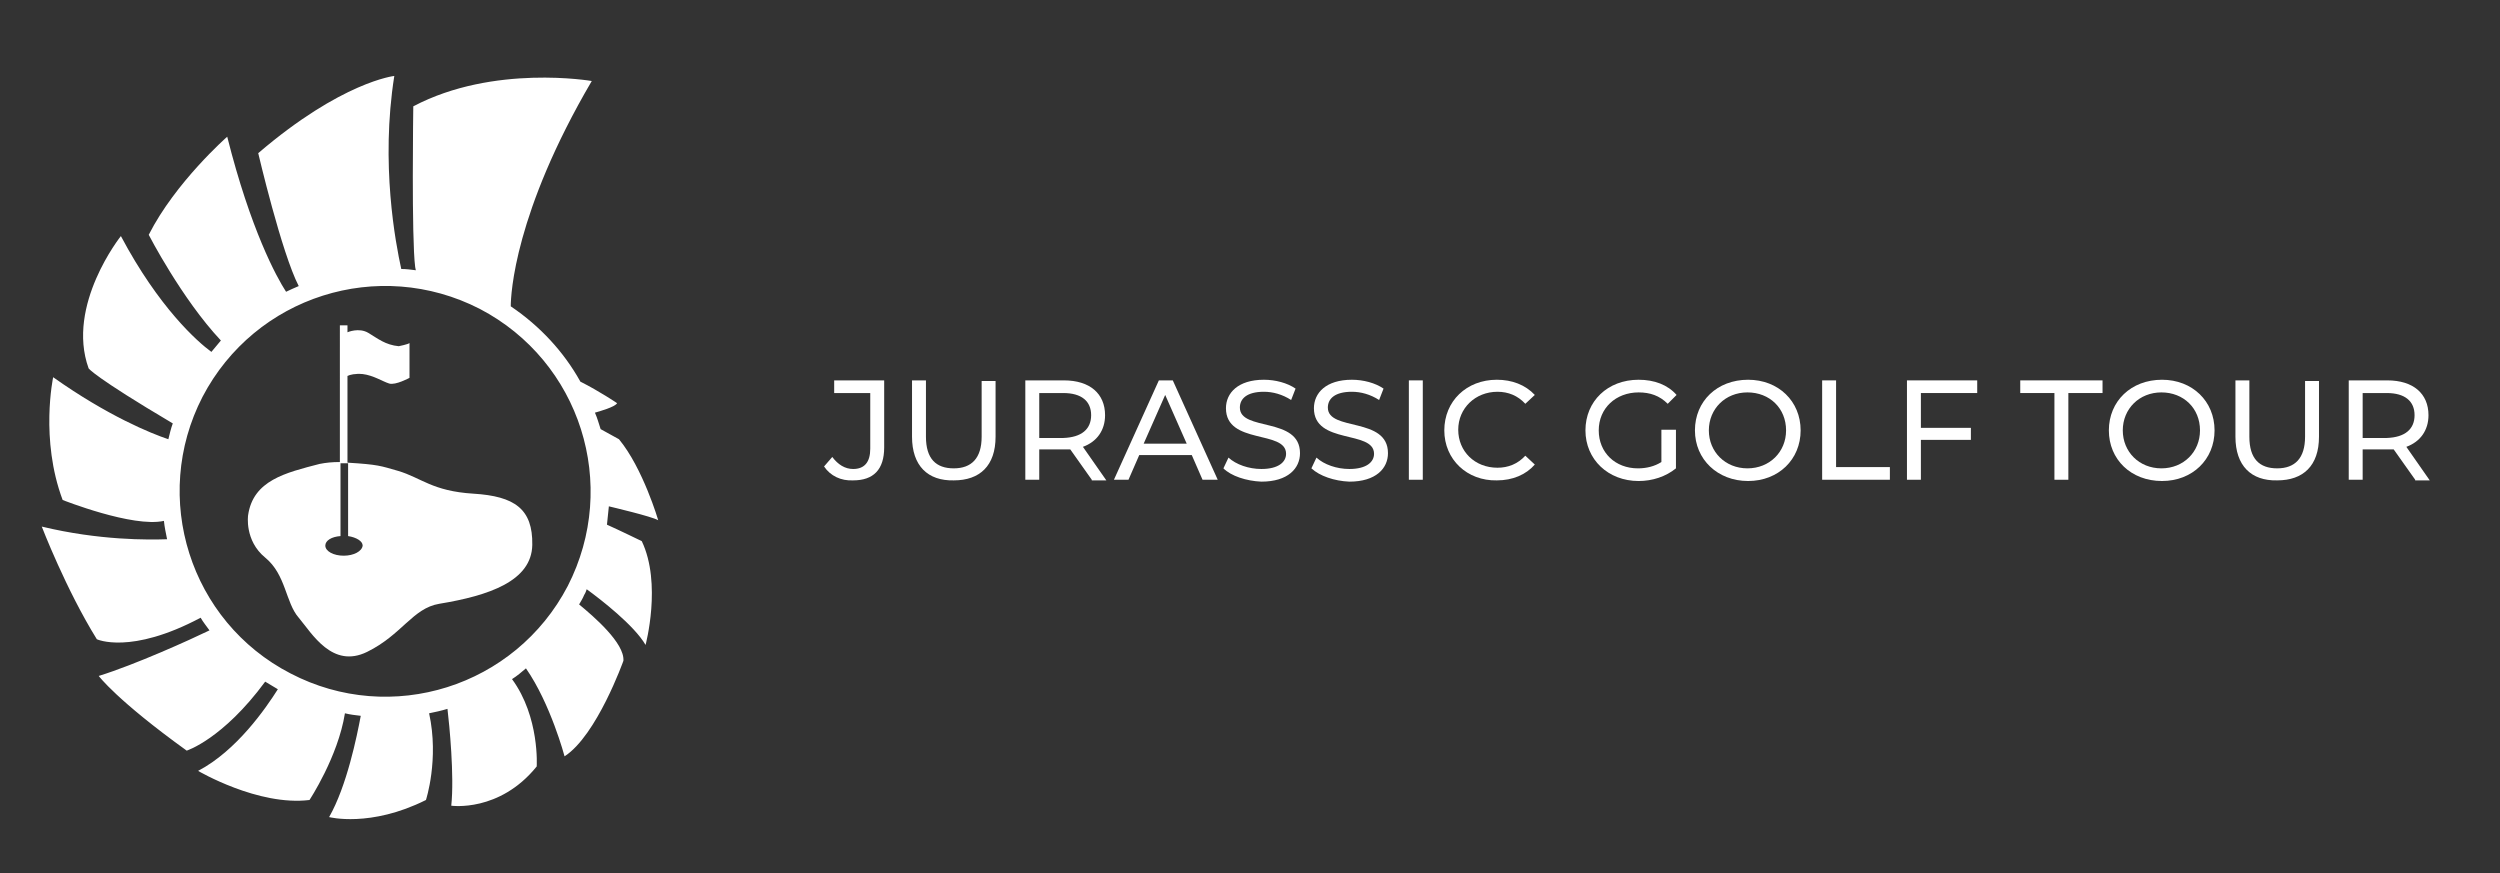<?xml version="1.0" encoding="utf-8"?>
<!-- Generator: Adobe Illustrator 25.2.3, SVG Export Plug-In . SVG Version: 6.00 Build 0)  -->
<svg version="1.1" id="Layer_1" xmlns="http://www.w3.org/2000/svg" xmlns:xlink="http://www.w3.org/1999/xlink" x="0px" y="0px"
	 viewBox="0 0 395 138" style="enable-background:new 0 0 395 138;" xml:space="preserve">
<rect x="0" y="0" width="395" height="138" fill="#333333" stroke="none"/>
<style type="text/css">
	.st0{fill:#FFFFFF;}
</style>
<g>
	<path class="st0" d="M130.2,73.7l1.3-1.5c0.9,1.2,2,1.9,3.3,1.9c1.8,0,2.7-1.1,2.7-3.2v-8.8h-5.7v-2h7.9v10.6
		c0,3.5-1.7,5.2-4.9,5.2C132.9,76,131.2,75.2,130.2,73.7z"/>
	<path class="st0" d="M144.1,69v-8.9h2.2V69c0,3.5,1.6,5,4.4,5c2.8,0,4.4-1.6,4.4-5v-8.8h2.2V69c0,4.6-2.5,6.9-6.6,6.9
		C146.6,76,144.1,73.6,144.1,69z"/>
	<path class="st0" d="M172.5,75.8l-3.4-4.8c-0.3,0-0.6,0-1,0h-3.9v4.8H162V60.1h6.1c4.1,0,6.5,2.1,6.5,5.5c0,2.4-1.3,4.2-3.5,5
		l3.7,5.3H172.5z M172.4,65.6c0-2.2-1.5-3.5-4.4-3.5h-3.8v7.1h3.8C170.9,69.1,172.4,67.8,172.4,65.6z"/>
	<path class="st0" d="M188.3,71.9h-8.3l-1.7,3.9h-2.3l7.1-15.7h2.2l7.1,15.7H190L188.3,71.9z M187.5,70.1l-3.4-7.7l-3.4,7.7H187.5z"
		/>
	<path class="st0" d="M193.3,74l0.8-1.7c1.2,1.1,3.2,1.8,5.2,1.8c2.7,0,3.9-1.1,3.9-2.4c0-3.8-9.5-1.4-9.5-7.2c0-2.4,1.9-4.5,6-4.5
		c1.8,0,3.7,0.5,5,1.4l-0.7,1.8c-1.4-0.9-2.9-1.3-4.3-1.3c-2.7,0-3.8,1.1-3.8,2.5c0,3.8,9.5,1.4,9.5,7.2c0,2.4-1.9,4.5-6.1,4.5
		C196.9,76,194.5,75.2,193.3,74z"/>
	<path class="st0" d="M207.2,74l0.8-1.7c1.2,1.1,3.2,1.8,5.2,1.8c2.7,0,3.9-1.1,3.9-2.4c0-3.8-9.5-1.4-9.5-7.2c0-2.4,1.9-4.5,6-4.5
		c1.8,0,3.7,0.5,5,1.4l-0.7,1.8c-1.4-0.9-2.9-1.3-4.3-1.3c-2.7,0-3.8,1.1-3.8,2.5c0,3.8,9.5,1.4,9.5,7.2c0,2.4-1.9,4.5-6.1,4.5
		C210.8,76,208.5,75.2,207.2,74z"/>
	<path class="st0" d="M222.6,60.1h2.2v15.7h-2.2V60.1z"/>
	<path class="st0" d="M228.2,68c0-4.6,3.5-8,8.3-8c2.4,0,4.5,0.8,6,2.4l-1.5,1.4c-1.2-1.3-2.7-1.9-4.4-1.9c-3.5,0-6.2,2.6-6.2,6
		s2.6,6,6.2,6c1.7,0,3.2-0.6,4.4-1.9l1.5,1.4c-1.4,1.6-3.5,2.5-6,2.5C231.8,76,228.2,72.6,228.2,68z"/>
	<path class="st0" d="M262.6,67.9h2.2V74c-1.6,1.3-3.7,2-5.9,2c-4.8,0-8.4-3.4-8.4-8c0-4.6,3.5-8,8.4-8c2.5,0,4.6,0.8,6,2.4
		l-1.4,1.4c-1.3-1.3-2.8-1.8-4.6-1.8c-3.6,0-6.3,2.5-6.3,6c0,3.5,2.6,6,6.2,6c1.3,0,2.6-0.3,3.7-1V67.9z"/>
	<path class="st0" d="M267.8,68c0-4.6,3.5-8,8.4-8c4.8,0,8.3,3.4,8.3,8s-3.5,8-8.3,8C271.4,76,267.8,72.6,267.8,68z M282.2,68
		c0-3.5-2.6-6-6.1-6c-3.5,0-6.1,2.6-6.1,6s2.6,6,6.1,6C279.6,74,282.2,71.4,282.2,68z"/>
	<path class="st0" d="M287.9,60.1h2.2v13.7h8.5v2h-10.7V60.1z"/>
	<path class="st0" d="M303.5,62.1v5.5h7.9v1.9h-7.9v6.3h-2.2V60.1h11.1v2H303.5z"/>
	<path class="st0" d="M324.6,62.1h-5.4v-2h13v2h-5.4v13.7h-2.2V62.1z"/>
	<path class="st0" d="M333.2,68c0-4.6,3.5-8,8.4-8c4.8,0,8.3,3.4,8.3,8s-3.5,8-8.3,8C336.7,76,333.2,72.6,333.2,68z M347.6,68
		c0-3.5-2.6-6-6.1-6c-3.5,0-6.1,2.6-6.1,6s2.6,6,6.1,6C345,74,347.6,71.4,347.6,68z"/>
	<path class="st0" d="M353.2,69v-8.9h2.2V69c0,3.5,1.6,5,4.4,5c2.8,0,4.4-1.6,4.4-5v-8.8h2.2V69c0,4.6-2.5,6.9-6.6,6.9
		C355.7,76,353.2,73.6,353.2,69z"/>
	<path class="st0" d="M381.6,75.8l-3.4-4.8c-0.3,0-0.6,0-1,0h-3.9v4.8h-2.2V60.1h6.1c4.1,0,6.5,2.1,6.5,5.5c0,2.4-1.3,4.2-3.5,5
		l3.7,5.3H381.6z M381.5,65.6c0-2.2-1.5-3.5-4.4-3.5h-3.8v7.1h3.8C380,69.1,381.5,67.8,381.5,65.6z"/>
</g>
<path class="st0" d="M91.5,95.5c0.3-0.5,0.6-1,0.8-1.5c0.2-0.3,0.3-0.6,0.4-0.9c2.2,1.6,7.5,5.7,9.3,8.8c0,0,2.6-9.7-0.6-16.4
	c0,0-3.7-1.8-5.5-2.6c0.1-1,0.2-1.9,0.3-2.9c0.4,0.1,6.8,1.6,7.8,2.2c0,0-2.4-8.2-6.2-12.8l-2.9-1.6c-0.3-0.9-0.5-1.7-0.9-2.6
	c0.7-0.2,3.2-0.9,3.5-1.5c0,0-2.8-1.9-5.8-3.4c-2.6-4.7-6.4-8.8-11-11.9c0-1.9,0.6-14.8,12.8-35.6c0,0-15.5-2.7-28.2,4
	c0,0-0.3,20.9,0.3,25.4l0.1,0.5c-0.8-0.1-1.5-0.2-2.3-0.2c-0.9-4.1-3.3-16.6-1.1-30.5c0,0-8.3,0.9-21.5,12.2c0,0,3.7,15.8,6.4,21
	c-0.7,0.3-1.4,0.6-2,0.9c-1.5-2.3-5.6-9.8-9.3-24.5c0,0-8.2,7.2-12.4,15.5c0,0,5.2,10.1,11.4,16.7c-0.5,0.6-1,1.2-1.5,1.8
	c-2.2-1.6-8.3-7-14.3-18.3c0,0-8.7,10.9-5.1,20.9c0,0,0.8,1.3,13.3,8.7c-0.3,0.8-0.5,1.7-0.7,2.5c-2.7-0.9-9.6-3.7-18.2-9.8
	c0,0-2.1,9.8,1.5,19.4c0,0,11.1,4.4,16,3.3c0.1,1,0.3,1.9,0.5,2.9c-2.9,0.1-10.7,0.2-19.8-2c0,0,3.8,9.9,8.7,17.8
	c0,0,5.3,2.5,16.4-3.4c0.4,0.7,0.9,1.3,1.4,2c-3.1,1.5-11.7,5.4-17.5,7.2c0,0,2.8,3.8,13.9,11.8c0,0,5.7-1.8,12.4-10.9
	c0.7,0.4,1.3,0.8,2,1.2c-1.9,3-6.5,9.7-12.6,12.9c0,0,9.5,5.6,17.6,4.6c0,0,4.5-6.8,5.6-13.7c0.8,0.2,1.6,0.3,2.5,0.4
	c-0.6,3.2-2.2,11.1-5,16c0,0,6.5,1.7,15.3-2.7c0,0,2.1-6.4,0.5-13.7c1-0.2,1.9-0.4,2.9-0.7c0.3,2.5,1.1,10.6,0.6,15.3
	c0,0,7.6,1.1,13.5-6.2c0,0,0.5-7.8-3.9-13.8c0.8-0.5,1.5-1.1,2.2-1.7c3.9,5.6,6.1,13.9,6.1,13.9c5.1-3.3,9.3-15.1,9.3-15.1
	C98.7,101.6,93.8,97.4,91.5,95.5z M45.9,106.4C30,98.2,23.8,78.6,32,62.7c8.3-15.9,27.8-22.1,43.8-13.9
	c15.9,8.3,22.1,27.8,13.9,43.8C81.4,108.5,61.8,114.7,45.9,106.4z"/>
<path class="st0" d="M74.8,78c-6.5-0.4-8.2-2.5-11.9-3.6c-2.8-0.8-3.1-1-8-1.3V59.4c0.4-0.2,1.2-0.4,2.4-0.3
	c1.7,0.2,3.2,1.2,4.2,1.5c1,0.3,3.2-0.9,3.2-0.9v-5.5c-0.2,0.2-1.7,0.5-1.7,0.5c-2.1-0.2-3.3-1.2-4.8-2.1c-1.5-0.9-3.3-0.1-3.3-0.1
	v-1.1h-1.2V73c-1.2,0-2.2,0.1-3.2,0.3c-5.4,1.4-10.5,2.6-11.3,8.1c0,0-0.6,4,2.7,6.7c3.3,2.7,3.2,7.1,5.3,9.5
	c2.1,2.5,5.3,8.1,10.8,5.4c5.5-2.7,7.2-6.9,11.4-7.6c7.9-1.3,14.6-3.6,14.7-9.3C84.2,80.4,81.3,78.4,74.8,78z M54.3,87.8
	c-1.6,0-2.9-0.7-2.9-1.6c0-0.8,1-1.4,2.4-1.5V73.2h1.2v11.5c1.3,0.2,2.3,0.8,2.3,1.5C57.2,87.1,55.9,87.8,54.3,87.8z"/>
</svg>
